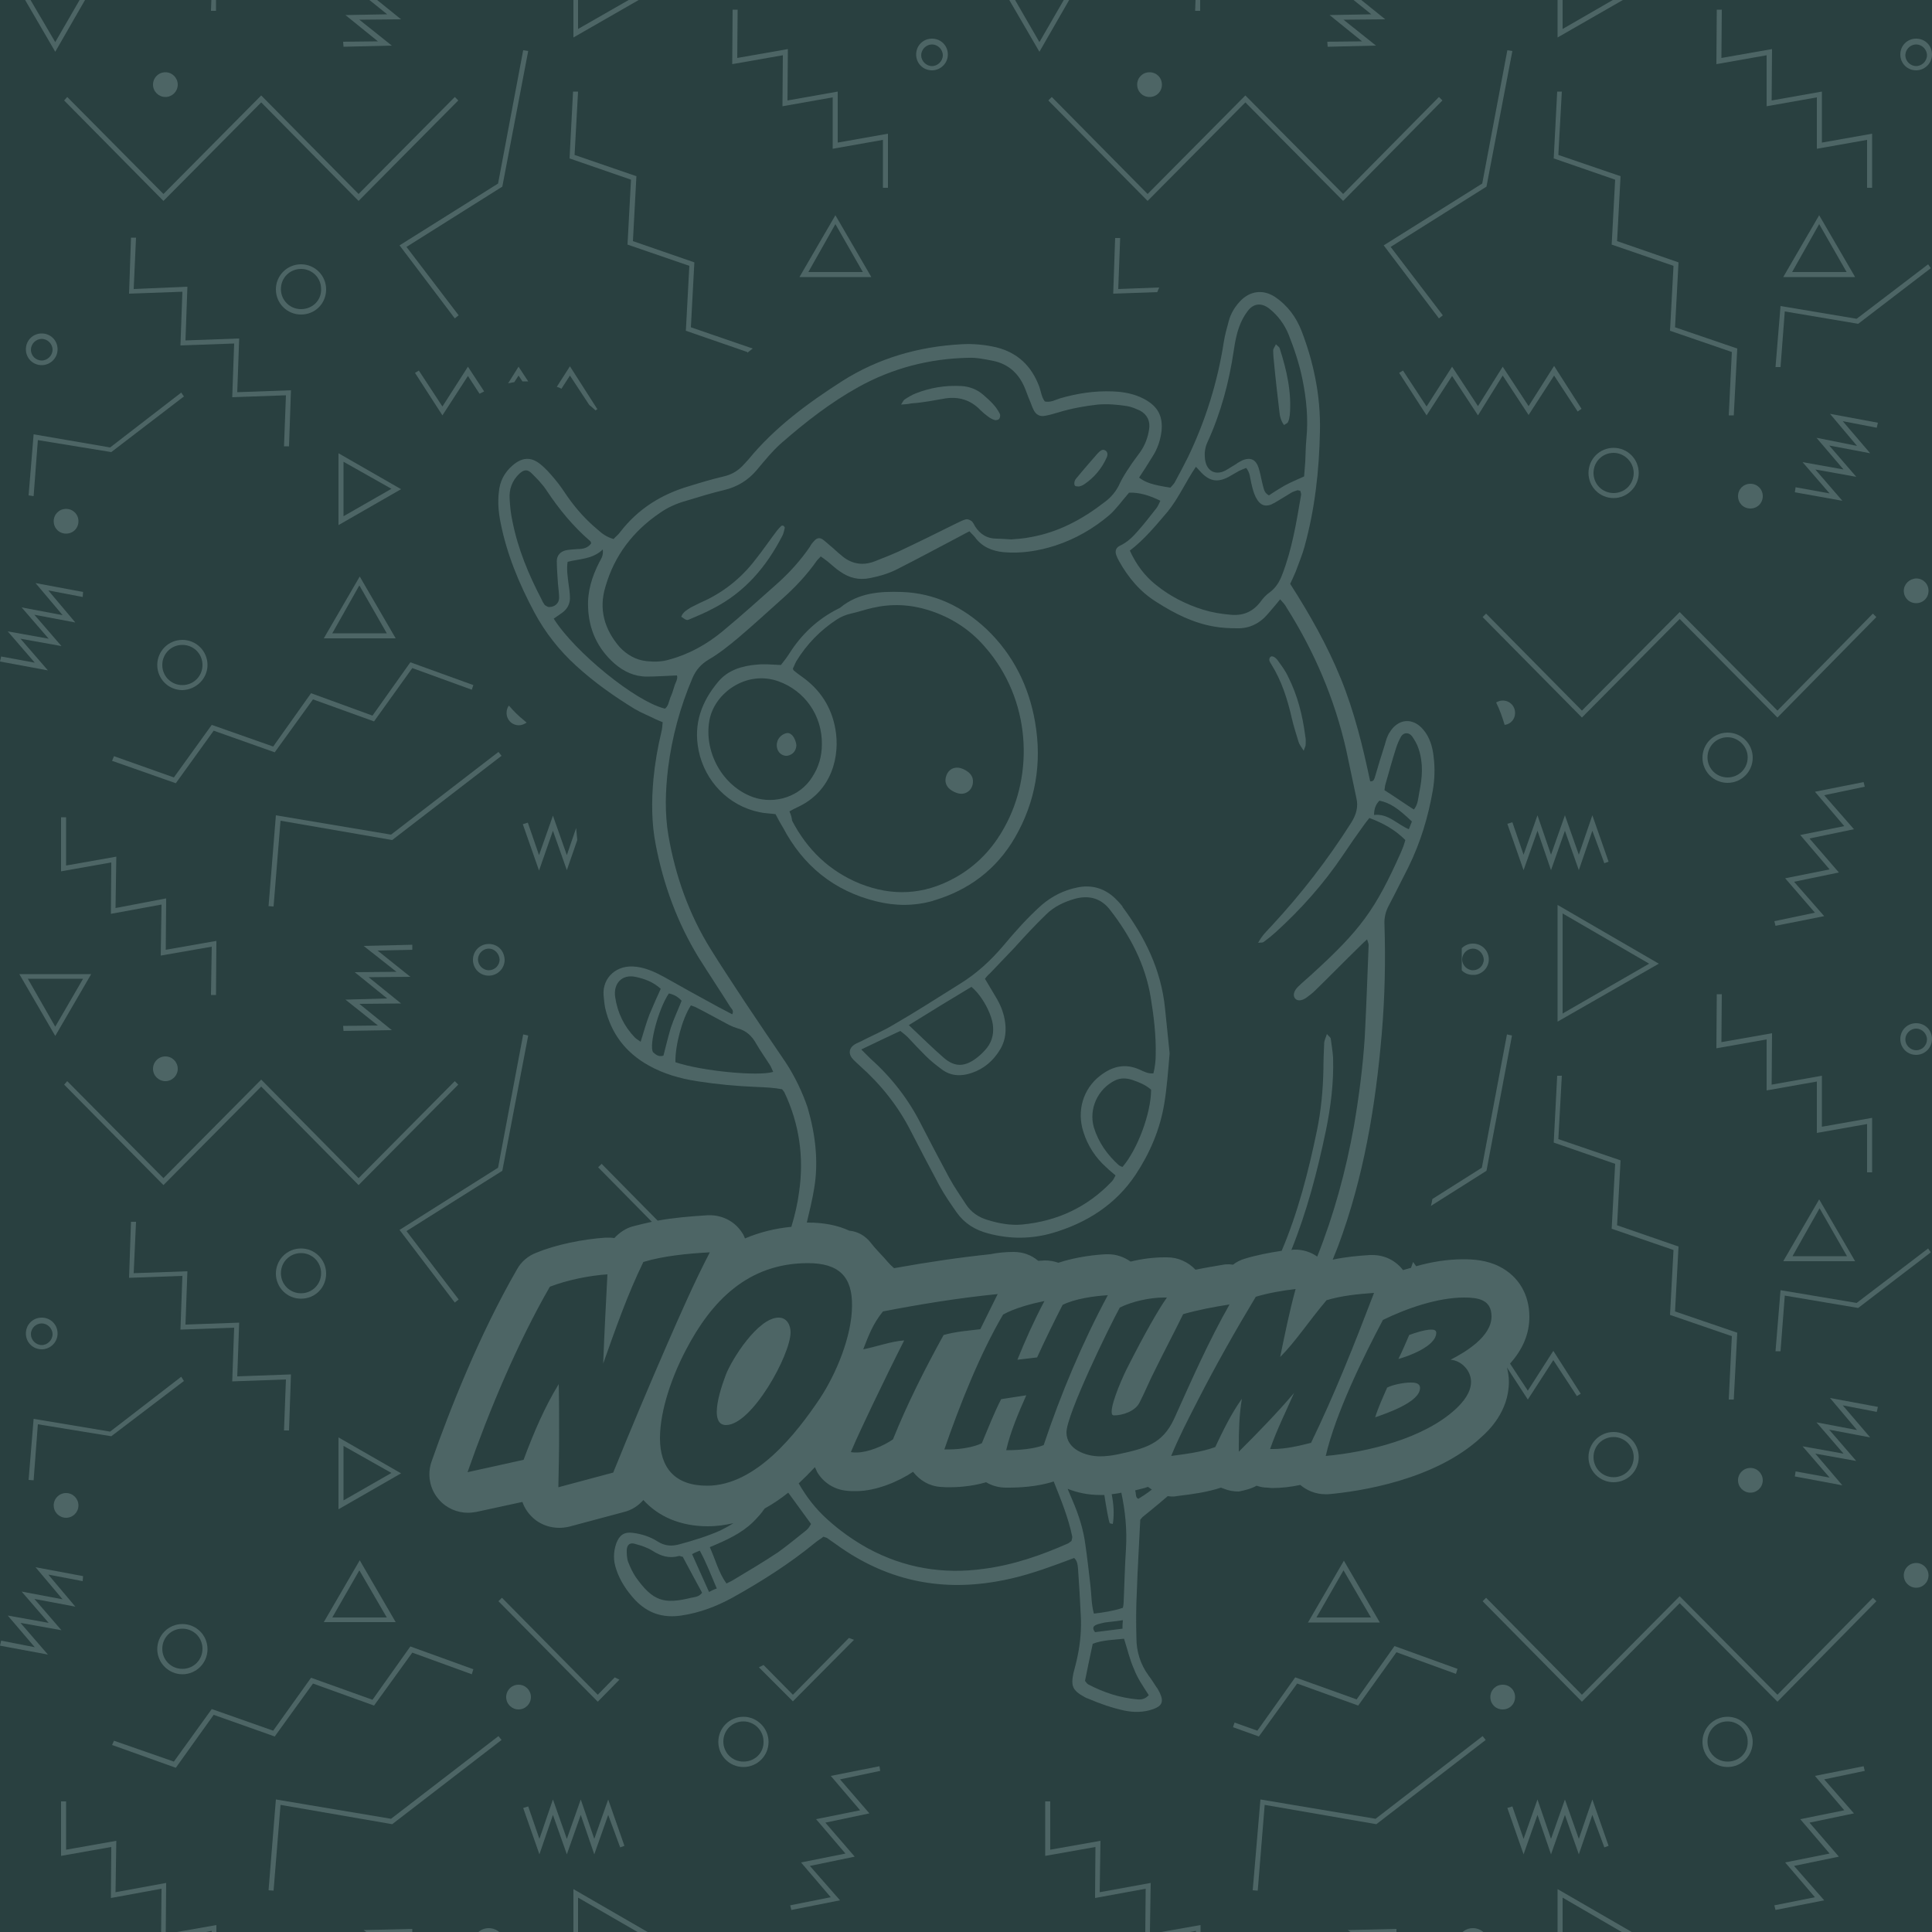 <svg id="Layer_1" xmlns="http://www.w3.org/2000/svg" x="0" y="0" viewBox="0 0 500 500" xml:space="preserve" class="game-no-thumbnail"><style>.st1{fill:#4d6565}</style><rect width="500" height="500" style="fill: rgb(41, 64, 64);"></rect><path class="st1" d="M221 424.4c-.4-.2-.8-.3-1.3-.5l-14.5 14.7-7.6-7.7-1.2.6 8.8 8.8 15.8-15.9z"></path><circle class="st1" cx="42.8" cy="21.9" r="3.2"></circle><polygon class="st1" points="30.1,476.4 17.1,478.7 17.1,466.2 15.8,466.2 15.8,480.3 28.8,478 28.7,491.2 41.8,488.8 41.7,500 42.9,500 43,487.3 29.9,489.7"></polygon><polygon class="st1" points="94.8,500 106.7,500 106.7,499.2 94.1,499.5"></polygon><polygon class="st1" points="22,0 20.6,0 14.3,10.9 7.9,0 6.5,0 14.3,13.4"></polygon><polygon class="st1" points="5.3,165.3 15.9,167.2 8.9,159.1 19.5,161.1 12.5,152.8 21.4,154.5 21.5,153.2 9.2,150.9 16.2,159.2 5.6,157.2 12.6,165.3 2,163.4 9,171.5 0.3,169.9 0,171.2 12.4,173.5"></polygon><polygon class="st1" points="15.9,421.9 8.9,413.8 19.5,415.8 12.5,407.5 21.4,409.2 21.5,407.9 9.2,405.6 16.2,413.9 5.6,411.9 12.6,420 2,418.1 9,426.3 0.3,424.6 0,425.9 12.4,428.2 5.3,420"></polygon><polygon class="st1" points="53.3,500 54.8,499.7 54.8,500 56,500 56,498.2 45.8,500"></polygon><polygon class="st1" points="148.4,500 149.6,500 149.6,491.1 165,500 167.6,500 148.4,488.9"></polygon><polygon class="st1" points="153.8,479.9 157.4,469.7 160.5,478.1 161.6,477.7 157.4,465.7 153.8,475.9 150.3,465.7 146.7,475.9 143.1,465.7 139.6,475.9 136.7,467.5 135.4,467.9 139.6,479.9 143.1,469.7 146.7,479.9 150.3,469.7"></polygon><path class="st1" d="M192.4 444.3c-3.6 0-6.5 2.9-6.5 6.5s2.9 6.5 6.5 6.5 6.5-2.9 6.5-6.5c0-3.5-2.9-6.5-6.5-6.5zm0 11.6c-2.9 0-5.2-2.3-5.2-5.2 0-2.9 2.3-5.2 5.2-5.2 2.8 0 5.2 2.3 5.2 5.2.1 2.9-2.2 5.2-5.2 5.2zM123.8 500h5.4c-.7-.6-1.7-1-2.7-1-1.1 0-2 .4-2.7 1z"></path><polygon class="st1" points="101.2,470.7 71.4,465.7 69.5,489.2 70.8,489.3 72.6,467.1 101.5,472.1 129.8,450.3 129,449.3"></polygon><circle class="st1" cx="134.2" cy="439.2" r="3.2"></circle><path class="st1" d="m160.3 434.7-1.2-.6-4.4 4.5-24.8-25.1-.9.9 25.7 26 5.6-5.7z"></path><polygon class="st1" points="71.1,449.4 81,435.7 96.8,441.4 106.7,427.7 122.1,433.3 122.5,432 106.2,426.1 96.4,439.9 80.5,434.2 70.7,447.9 54.8,442.3 45,455.9 29.5,450.5 29,451.6 45.5,457.5 55.3,443.8"></polygon><path class="st1" d="M10.8 349.2c2.2 0 4.1-1.8 4.1-4.1s-1.8-4.1-4.1-4.1-4.1 1.8-4.1 4.1 1.8 4.1 4.1 4.1zm0-6.7c1.5 0 2.8 1.3 2.8 2.8 0 1.5-1.3 2.8-2.8 2.8S8 346.8 8 345.3c0-1.6 1.3-2.8 2.8-2.8z"></path><polygon class="st1" points="55.9,0 54.7,0 54.6,2.8 55.9,2.8"></polygon><path class="st1" d="m14.3 268.1 9.3-16H5l9.3 16zm0-2.4-7.1-12.4h14.3l-7.2 12.4zM77.9 68.4c-3.6 0-6.5 2.9-6.5 6.5s2.9 6.5 6.5 6.5c3.7 0 6.5-2.9 6.5-6.5s-2.9-6.5-6.5-6.5zm0 11.6c-2.9 0-5.2-2.3-5.2-5.2 0-2.9 2.3-5.2 5.2-5.2 2.9 0 5.2 2.3 5.2 5.2.1 2.9-2.2 5.2-5.2 5.2zM102.4 165.2l-9.3-16-9.3 16h18.6zm-2.3-1.3H86l7-12.4 7.1 12.4zM87.6 117.3v18.6l16.2-9.3-16.2-9.3zm1.3 2.2 12.4 7-12.4 7.1v-14.1zM84.4 329.6c0-3.6-2.9-6.5-6.5-6.5s-6.5 2.9-6.5 6.5 2.9 6.5 6.5 6.5c3.7 0 6.5-2.9 6.5-6.5zm-11.7-.1c0-2.9 2.3-5.2 5.2-5.2 2.9 0 5.2 2.3 5.2 5.2 0 2.9-2.3 5.2-5.2 5.2-2.9 0-5.2-2.3-5.2-5.2zM47.2 433.3c3.6 0 6.5-2.9 6.5-6.5s-2.9-6.5-6.5-6.5-6.5 2.9-6.5 6.5 3 6.5 6.5 6.5zm0-11.8c2.9 0 5.2 2.3 5.2 5.2s-2.3 5.2-5.2 5.2c-2.9 0-5.2-2.3-5.2-5.2s2.3-5.2 5.2-5.2zM114.5 105.2l-6.1-9.3-1 .6 7.1 11 6.6-10.2 3 4.6 1.2-.6-4.2-6.4-6.6 10.3z"></path><polygon class="st1" points="88.9,12.1 101.4,11.8 93,5.1 103.8,5 97.6,0 95.6,0 100.2,3.7 89.4,3.9 97.8,10.7 88.8,10.8"></polygon><polygon class="st1" points="17.4,25.1 16.6,26 42.3,52 67.6,26.5 92.8,52 118.6,26 117.7,25.1 92.8,50.2 67.6,24.7 42.3,50.2"></polygon><polygon class="st1" points="101.2,216 71.4,211 69.5,234.5 70.8,234.6 72.6,212.4 101.5,217.4 129.8,195.6 129,194.6"></polygon><path class="st1" d="M87.6 372v18.6l16.2-9.3-16.2-9.3zm1.3 2.2 12.4 7-12.4 7.1v-14.1zM93.1 403.8l-9.3 16h18.6l-9.3-16zm-.1 2.6 7.1 12.2H86l7-12.2zM126.5 244.3c-2.3 0-4.1 1.8-4.1 4.1s1.8 4.1 4.1 4.1c2.2 0 4.1-1.8 4.1-4.1-.1-2.4-1.8-4.1-4.1-4.1zm0 6.8c-1.5 0-2.8-1.3-2.8-2.8 0-1.5 1.3-2.8 2.8-2.8s2.7 1.3 2.8 2.8c0 1.6-1.3 2.8-2.8 2.8z"></path><circle class="st1" cx="495.9" cy="407.7" r="3.2"></circle><path class="st1" d="M392.1 439.2c0-1.8-1.4-3.2-3.2-3.2s-3.2 1.4-3.2 3.2c0 1.8 1.4 3.2 3.2 3.2s3.2-1.4 3.2-3.2zM357.1 419.9l-9.3-16-9.3 16h18.6zm-2.3-1.3h-14.1l7-12.2 7.1 12.2z"></path><polygon class="st1" points="408.6,479.9 412.1,469.7 415.2,478.1 416.3,477.7 412.1,465.7 408.6,475.9 405,465.7 401.4,475.9 397.9,465.7 394.3,475.9 391.4,467.5 390.1,467.9 394.3,479.9 397.9,469.7 401.4,479.9 405,469.7"></polygon><polygon class="st1" points="356,470.7 326.2,465.7 324.2,489.2 325.5,489.3 327.3,467.1 356.2,472.1 384.5,450.3 383.7,449.3"></polygon><path class="st1" d="m335.7 435.7 15.8 5.7 9.9-13.8 15.4 5.6.4-1.3-16.3-5.9-9.8 13.8-15.9-5.7-9.8 13.8-5.9-2.1c-.1.4-.3.8-.4 1.2l6.7 2.4 9.9-13.7z"></path><polygon class="st1" points="349.5,500 361.4,500 361.4,499.2 348.8,499.5"></polygon><path class="st1" d="M378.5 500h5.4c-.7-.6-1.7-1-2.7-1-1.1 0-2 .4-2.7 1z"></path><polygon class="st1" points="403.1,500 404.4,500 404.4,491.1 419.7,500 422.3,500 403.1,488.9"></polygon><polygon class="st1" points="480.6,370.1 470.1,368.1 477.1,376.2 466.5,374.3 473.5,382.4 464.7,380.8 464.5,382.1 476.8,384.4 469.8,376.2 480.4,378.1 473.4,370 484,372 476.9,363.7 485.7,365.4 486,364.1 473.6,361.8"></polygon><polygon class="st1" points="480.5,337.2 460.8,333.9 459.5,349.7 460.8,349.7 461.9,335.3 480.9,338.5 499.7,324.1 499,323.1"></polygon><path class="st1" d="M53.7 172.1c0-3.6-2.9-6.5-6.5-6.5s-6.5 2.9-6.5 6.5 2.9 6.5 6.5 6.5c3.6-.1 6.5-3 6.5-6.5zm-11.7 0c0-2.9 2.3-5.2 5.2-5.2 2.9 0 5.2 2.3 5.2 5.2 0 2.9-2.3 5.2-5.2 5.2-2.9 0-5.2-2.3-5.2-5.2z"></path><polygon class="st1" points="460,438.6 434.7,413.1 409.4,438.6 384.6,413.5 383.7,414.4 409.4,440.4 434.7,414.9 460,440.4 485.6,414.4 484.7,413.5"></polygon><path class="st1" d="M495.9 264.8c-2.3 0-4.1 1.8-4.1 4.1s1.8 4.1 4.1 4.1c2.2 0 4.1-1.8 4.1-4.1s-1.8-4.1-4.1-4.1zm0 7c-1.5 0-2.8-1.3-2.8-2.8 0-1.5 1.3-2.8 2.8-2.8 1.5 0 2.8 1.3 2.8 2.8 0 1.5-1.2 2.8-2.8 2.8z"></path><polygon class="st1" points="482.3,457.1 469.7,459.6 477.3,468.5 465.9,470.8 473.5,479.7 462,482 469.7,491 459.2,493.1 459.5,494.3 472.1,491.8 464.3,482.9 475.9,480.5 468.3,471.7 479.8,469.3 472.1,460.5 482.6,458.3"></polygon><path class="st1" d="M447.1 444.3c-3.6 0-6.5 2.9-6.5 6.5s2.9 6.5 6.5 6.5 6.5-2.9 6.5-6.5c0-3.5-2.9-6.5-6.5-6.5zm0 11.6c-2.9 0-5.2-2.3-5.2-5.2 0-2.9 2.3-5.2 5.2-5.2 2.8 0 5.2 2.3 5.2 5.2.1 2.9-2.2 5.2-5.2 5.2zM331.1 106.5c.1 1.2.4 2.4 1.2 3.5.4-.3.8-.4 1-.7.3-.6.4-1.2.5-1.9.5-5.9-.8-11.6-2.6-17.2-.1-.4-.5-.6-1-1.1-.3.7-.7 1.1-.7 1.6 0 1 .1 2 .2 3 .4 4.3.9 8.5 1.4 12.8zM244.7 103.1c3.4-.5 6.5.4 9 3 .6.6 1.3 1.2 2 1.7.5.4 1.1.7 1.7.9.4.1.9 0 1.2-.3.2-.3.3-.9.2-1.2-1-2.1-2.6-3.5-4.3-5-1.6-1.4-3.6-2.2-5.8-2.3-4-.2-7.9.4-11.7 1.9-1 .4-2 1-2.9 1.6-.3.2-.5.7-.9 1.3 1.1-.1 1.8-.1 2.6-.3 3.1-.2 6-.8 8.9-1.3z"></path><polygon class="st1" points="227.6,457.1 215,459.6 222.6,468.5 211.2,470.8 218.8,479.7 207.3,482 215,491 204.5,493.1 204.8,494.3 217.4,491.8 209.6,482.9 221.2,480.5 213.6,471.7 225,469.3 217.4,460.5 227.8,458.3"></polygon><path class="st1" d="M279.3 125.9c.4-.1.9-.3 1.2-.5 2.7-1.8 4.7-4.2 6-7.2.1-.3.1-.6.1-.7 0-.8-.9-1.3-1.5-1-.4.2-.7.5-1 .8-1.8 2.1-3.6 4.1-5.3 6.2-.3.3-.6.7-.7 1.1-.1.4-.1.9.1 1.1.2.2.8.2 1.1.2zM367.5 359.2c0-1.3-1.4-1.4-2.4-1.4-1.7 0-4.5.5-6.1 1.3-1.1 2.5-2.3 5.1-3.1 7.7 2.8-1 11.6-3.9 11.6-7.6z"></path><polygon class="st1" points="284.8,476.4 271.8,478.7 271.8,466.2 270.5,466.2 270.5,480.3 283.5,478 283.4,491.2 296.5,488.8 296.4,500 297.6,500 297.8,487.3 284.6,489.7"></polygon><polygon class="st1" points="308,500 309.5,499.7 309.5,500 310.7,500 310.7,498.2 300.5,500"></polygon><path class="st1" d="M371.7 344.9c0-.7-.7-.8-1.3-.8-1.6 0-4.1.8-5.7 1.4-.9 2.1-1.8 4.2-2.8 6.2 2.6-.7 9.8-3.3 9.8-6.8zM245.9 204.3c.5.4 1.1.7 1.7.9 2.1.8 4.1-.6 4.2-2.8.1-1.5-.8-2.6-2.6-3.4-1.6-.7-3.2-.3-4 1.1-.9 1.6-.6 3.2.7 4.2z"></path><path class="st1" d="M226.9 233.3c4.9 1.2 9.8 1.2 14.7-.2h-.1c9.2-2.7 16.4-8.1 21.2-16.4 5.3-9.2 7-19.2 5.2-29.7-1.6-9.4-5.7-17.6-12.6-24.2-6.2-5.8-13.4-9.3-21.9-9.6-5.7-.2-11.3.2-16 4.1l-.6.3c-5.3 2.7-9.4 6.6-12.5 11.5-.7 1.1-1.5 2.1-2.2 3-2.3-.1-4.3-.3-6.2-.1-3.8.3-7.5 1.4-10 4.4-4.3 5.1-6.5 10.9-5.1 17.8 1.6 8 7.8 14.4 15.8 16 1.3.3 2.6.3 4.1.5.6 1.1 1.2 2.3 1.9 3.4 5.2 9.9 13.2 16.5 24.3 19.2zm-32-27c-7.9-2.8-12.8-11.7-11.3-19.9 1.3-7.1 9.6-13 17.8-10.1 6.8 2.4 11.4 8.8 11.3 16.3 0 3.1-.8 5.9-2.5 8.5-3.1 5-9.6 7.2-15.3 5.2zm9.4 3.7c.7-.4 1.4-.8 2.1-1.1 9.1-4.2 11-13.5 9.8-20.2-1-5.7-3.9-10.2-8.7-13.6-.7-.5-1.4-1-2.1-1.6-.1-.1-.1-.2-.2-.5.3-.5.5-1.2.9-1.9 2.7-4.4 6.2-8 10.5-10.8 1.1-.7 2.3-1.2 3.6-1.5 1.9-.4 3.8-1.1 5.7-1.5 4.8-1.1 9.6-.9 14.4.6 5.7 1.8 10.6 4.9 14.5 9.4 12.2 13.8 12.7 33.2 5.2 46.7-3.1 5.7-7.4 10.2-13.1 13.3-7.9 4.3-16 4.7-24.3 1.4-7.9-3.2-13.7-8.8-17.6-16.3-.1-.8-.3-1.6-.7-2.4zM201.5 341c-5.3 0-12.1 10.7-13.7 14.9-1 2.7-2.3 6.6-2.3 9.5 0 1.6.4 3.4 2.4 3.4 6.7 0 16.7-18.2 16.7-24 0-1.8-.9-3.8-3.1-3.8z"></path><path class="st1" d="M325.2 384.5c.9.3 1.8.5 2.8.5.4 0 .8.1 1.2.1 2.5 0 5-.3 7.3-.8 1.8 1.5 4.1 2.4 6.4 2.4h.9c7.9-.7 27.6-3.6 39.6-14.8 1.8-1.6 7.1-6.6 7.1-14.3 0-1.3-.2-2.5-.5-3.7l5.4 8.3L402 352l6.1 9.3 1-.6-7.1-11.1-6.6 10.3-4.6-7c3.3-3.7 5-7.7 5-12.1 0-5.8-2.8-10.5-7.7-13-3.3-1.7-6.8-1.9-9.4-1.9-4.2 0-8.4.7-12.2 1.8l-.8-1.1c-.2.5-.3.9-.5 1.4v.1l-2.1.6c-1.9-2.5-4.8-3.9-7.9-3.9h-.7c-3.1.2-6.4.5-9.6 1.2.5-1.2.9-2.3 1.4-3.5 6.6-17.7 9.7-36.2 11.3-55 .8-9.4 1-18.8.7-28.2-.1-1.8.3-3.5 1.2-5.1 1.7-3.2 3.3-6.5 5-9.8 3.1-6.3 5.1-12.9 6.3-19.8.5-2.9.6-5.9.2-8.9v-.1c-.3-2.4-1-4.8-2.6-6.7-2.7-3.3-6.6-3-8.8.7-.6.9-.9 2-1.2 3.1-.9 2.8-1.8 5.7-2.6 8.5-.2.5-.3 1.1-1.2 1-1.9-9-4.1-18-7.6-26.6-3.5-8.6-8.1-16.7-13.1-24.5.5-1.1 1-2.1 1.4-3.1.8-2.2 1.7-4.3 2.3-6.5 2.7-9.8 3.8-19.7 4-29.8.1-4.7-.3-9.3-1.2-13.8-.8-4.1-2-8.2-3.5-12.1-1.4-3.7-3.7-6.8-7-9-3.1-2-6.5-1.5-9 1.2-1.4 1.5-2.4 3.2-2.9 5.1-.5 1.8-1 3.6-1.3 5.5-1.6 10.3-4.7 20.2-9.2 29.6-1.1 2.2-2.2 4.3-3.4 6.5-.3.6-.8 1-1.2 1.5-4.6-.7-6.4-1.3-8.1-2.6 1.2-1.8 2.4-3.7 3.5-5.5 1.3-2 2-4.2 2.3-6.5.4-4-1-6.5-4.6-8.4-2.5-1.3-5.2-1.8-8-1.9-4.7-.2-9.2.5-13.7 1.8-1.2.4-2.4 1.1-3.9.8-.9-1.2-1-2.7-1.5-4-2-5.2-5.5-8.6-11-10-3-.7-6.1-1-9.2-.8-11 .6-21.4 3.6-30.7 9.5-8.9 5.7-17.5 12-24.3 20.3-.4.4-.7.8-1.1 1.2-1.4 1.6-3.1 2.7-5.3 3.2-3 .7-6 1.6-8.9 2.5-7.2 2.1-13.3 5.9-17.9 11.9-.5.7-1.2 1.2-1.7 1.8-1.8-.5-3-1.4-4.2-2.5-2.9-2.4-5.4-5.2-7.6-8.3-1.1-1.6-2.2-3.3-3.5-4.8-1.1-1.3-2.3-2.7-3.7-3.8-2.5-2-4.8-1.7-7.2.4-2.1 1.8-3.3 4.2-3.5 6.9-.3 2.5-.1 5.1.4 7.6 1.6 8.3 4.8 16 8.8 23.5 2.8 5.2 6.4 9.8 10.8 13.8 4.7 4.3 9.8 7.9 15.2 11.2 1.7 1 3.5 1.7 5.3 2.6.6.3 1.2.5 1.9.8-.1.9-.1 1.6-.3 2.4-1 4.1-1.7 8.2-2.1 12.4-.5 5.6-.5 11.3.6 16.9 2 10.4 5.6 20.2 11.1 29.2 2.7 4.3 5.5 8.5 8.2 12.8.3.5 1 .9.5 1.9-1.3-.7-2.5-1.3-3.8-2-4.6-2.5-9.3-5.1-13.9-7.7-2.2-1.2-4.6-2.3-7.1-2.6-5.1-.7-8.8 2.8-8.5 7.3.1 1.1.2 2.2.4 3.3 1.5 6.6 5.3 11.6 11.2 14.9 3.9 2.2 8.1 3.4 12.5 4.1 5.1.8 10.3 1.3 15.5 1.5 2.3.1 4.6.2 6.6.6.3.4.5.6.6.8 3.9 8.2 5.1 16.9 3.8 25.8-.4 3.1-1.1 6-2 9-4.2.4-8.2 1.4-12 3-.2-.5-.4-1-.7-1.4-1.8-2.9-5-4.6-8.4-4.6h-.5c-4.9.3-9.2.7-13 1.4l-14.5-14.7-.9.9 13.9 14.1c-1.8.4-3.5.8-5 1.2-1.8.5-3.4 1.6-4.7 3-.6-.1-1.1-.1-1.7-.1h-.6c-5.9.4-12.8 1.8-17.9 3.9-2.1.8-3.9 2.3-5 4.3-9.7 16.8-17.4 36.3-22.1 49.7-1.2 3.4-.5 7.2 1.9 9.9 1.9 2.2 4.7 3.4 7.5 3.4.7 0 1.4-.1 2.1-.2l12-2.6c.6 1.8 1.8 3.4 3.3 4.6 1.8 1.4 4 2.1 6.2 2.1.9 0 1.7-.1 2.6-.3l14.2-3.8c2-.5 3.7-1.6 5-3.1 3.9 4.3 9.6 6.8 16.7 6.8 2.2 0 4.4-.3 6.6-.8-1.1.7-2.2 1.3-3.4 1.9-3.4 1.5-7 2.6-10.7 3.6-1.9.5-3.6.4-5.4-.7-2-1.3-4.2-2-6.5-2.3-2.3-.3-3.5.6-4.3 2.7-.8 2.3-.8 4.5 0 6.8 1 3 2.7 5.5 4.8 7.8 3.3 3.5 7.2 4.8 12 4.1 4.8-.7 9.2-2.4 13.4-4.7 7.5-4.2 14.6-8.7 21.2-14.1.7-.6 1.6-1.1 2.2-1.6.5.2.7.2.9.3.9.6 1.8 1.3 2.7 1.9 12.4 8.9 26.1 12 41.1 9.4 5.5-.9 10.7-2.6 15.9-4.5 1.4-.5 2.9-1.1 4.3-1.6.9.9.9 1.9 1 2.9.3 4 .5 7.9.7 11.9.2 3.5-.1 7.1-.8 10.5-.3 1.5-.7 3-1.1 4.5-.7 3.4-.2 4.5 2.9 6.2.3.2.6.3.9.4 3 1.3 6.2 2.4 9.4 3.1 2.5.5 5 .5 7.5-.4 2.2-.8 2.7-1.9 1.7-4.1-.3-.6-.6-1.2-1-1.7-.6-.9-1.2-1.9-1.9-2.8-2.2-3-3.2-6.3-3.2-9.9-.1-3.9-.1-7.7.1-11.6.2-6.2.6-12.4.9-18.9.2-.2.4-.5.6-.7.7-.6 1.4-1.1 2.1-1.7 1.5-1.2 3-2.5 4.4-3.7.3 0 .7.1 1 .1.4 0 .9 0 1.3-.1l.7-.1c3.4-.4 7.1-.9 10.8-2.1.2.1.5.2.8.3 1.2.5 2.5.7 3.8.7 1.5-.3 3.2-.7 4.6-1.5zm32.7-42.9c6.1-3 14.2-5.8 21-5.8 3.6 0 7.1.5 7.1 4.9 0 5.2-6.7 9.2-10.6 11.2 2.8.2 5.3 2.8 5.3 5.7 0 2.8-2 5.2-3.9 7-8.3 7.7-22.8 11.2-33.7 12.2 2.5-10.9 9.7-25.6 14.8-35.2zm.7-138.8c.9-3.1 1.7-6.1 2.7-9.2.3-1 .8-2.1 1.3-3 .7-1.1 2-1.1 2.8-.1.7 1 1.3 2 1.7 3.2 1.3 3.8 1 7.6.2 11.4-.3 1.5-.3 3.1-1.4 4.4-2.5-1.6-4.9-3.3-7.6-5 .1-.5.1-1.2.3-1.7zm-1.6 4.4c2.7.6 4.6 1.8 8.4 5.4-.2.6-.5 1.2-.8 2-3.1-1.3-5.3-4.1-9-3.7 0-1.8.6-2.9 1.4-3.7zm-44.4-93c3.4-7.5 5.5-15.4 6.7-23.5.3-2.1.7-4.2 1.4-6.1.5-1.4 1.2-2.8 2.2-4.1 1.5-2 3.5-2.2 5.5-.7 2.3 1.8 4 4.1 5.1 6.8 1.5 3.8 2.8 7.7 3.6 11.7 1 5 1.5 10 1 15.2-.2 2-.2 4-.3 6-.1 1.2-.2 2.4-.3 3.8-1.9.9-3.5 1.5-5.1 2.4-1.4.8-2.8 1.7-4 2.5-1.3-.7-1.3-1.7-1.6-2.7-.4-1.5-.6-3-1.1-4.5-.7-2.1-2.1-2.7-4.1-1.9-.6.3-1.2.6-1.7 1-.8.5-1.5.9-2.3 1.4-2.8 1.8-5.7.6-5.8-3.4-.1-1.3.2-2.7.8-3.9zm-3.1 6.6c.6.6 1 1.1 1.4 1.5 2.2 2.3 4.3 2.6 7.1 1.1.9-.5 1.7-1 2.6-1.5.6-.3 1.2-.5 1.9-.8 1 1.2 1 2.5 1.3 3.8.3 1.3.6 2.6 1.2 3.8 1.2 2.3 2.7 2.7 4.9 1.4 1.4-.8 2.8-1.7 4.3-2.6.5-.3 1-.4 1.5-.6.2-.1.4.1.8.1.1.4.3.8.2 1.2-1.2 7-2.3 13.9-4.9 20.6-.7 1.8-1.6 3.3-3.2 4.5-1 .7-1.8 1.6-2.5 2.6-2 2.5-4.5 3.5-7.6 3.2-2.4-.2-4.8-.6-7.1-1.3-4.5-1.4-8.6-3.5-12.2-6.4-2.9-2.3-5.1-5.2-6.8-8.9 3.9-3 6.8-6.6 9.8-10.1 2.9-3.6 4.7-7.8 7.3-11.6zm-138.8 12c2.1-1.5 4.4-2.5 6.9-3.2 3.3-1 6.5-2 9.9-2.8 3.3-.8 6.1-2.5 8.3-5.1 2.1-2.5 4.1-5 6.5-7.1 6.2-5.4 12.6-10.4 19.8-14.4 8.8-4.9 18.4-7.4 28.5-7.6 2.2-.1 4.4.4 6.5.8 3.7.8 6.3 3 7.9 6.5.6 1.3 1 2.7 1.6 4 .3.7.5 1.4.9 2.2.6 1.2 1.6 1.8 3 1.5 1.2-.2 2.4-.6 3.5-.9 3.3-1 6.6-1.6 10.1-2 2.6-.2 5.1 0 7.6.4 1.2.2 2.3.7 3.4 1.2 1.8 1 2.6 2.7 2.3 4.7-.3 2.2-1.1 4.3-2.4 6.1-.9 1.3-1.9 2.5-2.7 3.8-.9 1.3-1.7 2.6-2.4 4-.9 2.1-2.3 3.8-4.1 5.1-5.7 4.4-11.8 7.7-19 9-2 .4-3.9.5-5.1.6-1.8-.1-2.8-.2-3.8-.2-2.4 0-4.2-1.1-5.5-3.1-.3-.5-.5-1-.9-1.4-.4-.3-1-.6-1.5-.5-.8.2-1.6.6-2.4 1-5 2.5-10.1 5-15.2 7.4-2 .9-4.1 1.7-6.1 2.5-3.2 1.2-6.1.6-8.6-1.6-1-.8-2-1.8-3-2.6-.6-.5-1.1-1-1.8-1.5s-1.5-.4-2.1.3c-.5.5-.9 1-1.2 1.6-2.4 3.5-5.2 6.6-8.3 9.4-4.7 4.2-9.4 8.4-14.2 12.4-4.1 3.4-8.7 6-13.9 7.4-2 .6-3.9.6-5.9.4-2.7-.3-5-1.6-6.9-3.6-4-4.6-5.5-9.9-3.7-15.7 2.3-8 7.1-14.3 14-19zM141 156.6c-.3-.4-.6-.9-.8-1.4-3.4-6.5-6.2-13.2-7.6-20.4-.4-1.8-.6-3.7-.7-5.6-.2-2.5.6-4.8 2.5-6.6 1.2-1.1 2.1-1.2 3.2-.1 1.4 1.4 2.8 2.8 3.9 4.5 3.2 4.8 6.8 9.2 11.2 13 .2.1.2.4.3.6-.8 1.2-2.1 1.5-3.5 1.5-1 .1-2 .1-3 .3-1.4.3-2.4 1.3-2.4 2.8 0 2 .2 4 .3 5.9.1 1.2.3 2.4.3 3.6 0 1.4-1.1 2.4-2.6 2.4-.3 0-.8-.3-1.1-.5zm2.3 3.5c.9-.6 1.6-1.1 2.3-1.6 1.2-.9 1.9-2.2 1.9-3.7 0-1.3-.2-2.6-.4-4-.2-1.7-.5-3.5-.2-5.4 3-.8 6.4-.6 9.1-3.2.2 1.7-.5 2.5-.9 3.3-1.9 3.7-3.1 7.6-2.9 11.7.2 5.8 2.5 10.7 6.8 14.5 2.4 2.1 5.2 3.4 8.4 3.4 2.5 0 5-.2 7.8-.3.3 1-.5 2-.7 2.9-.3 1-.6 1.9-1 2.8-.4 1-.5 2.2-1.4 2.9-7.6-1.8-23.4-14.7-28.8-23.3zm22.5 109.5c-.7-.5-1.1-.7-1.5-1.1-2.8-2.9-4.5-6.4-5.1-10.5-.5-3.5 1.8-5.9 5.2-5.2 2.4.5 4.6 1.3 6.6 3.1-1 2.2-2 4.4-2.9 6.6-.9 2.3-1.5 4.6-2.3 7.1zm5.9 3.6c-1.3.4-2-.3-2.7-.9-1.1-1.8 1.4-11.2 4.1-15.2 1.4.3 2.4.9 3.3 1.9-.9 2.3-2 4.6-2.8 7-.7 2.4-1.3 4.8-1.9 7.2zm3.1 1.7c-.1-4.2 1.7-11.2 4-14.7.6.2 1.2.4 1.7.7 2.2 1.1 4.3 2.3 6.4 3.4 1.3.7 2.5 1.4 3.9 1.8 2.3.6 3.8 2 4.9 4 1.1 1.9 2.4 3.7 3.6 5.6.3.5.5 1.1.8 1.7-3.8 1.2-18.5-.2-25.3-2.5zm28.5 0c-3.5-5.1-6.9-10.2-10.4-15.4-3-4.6-6.1-9.2-9-13.9-5.6-9-9.1-18.9-10.9-29.3-1-5.8-.8-11.7-.1-17.5 1-8 3.1-15.8 6.3-23.3.9-2.1 2.2-3.6 4.2-4.8 2.6-1.5 5.1-3.5 7.5-5.5 3.9-3.3 7.6-6.7 11.4-10.1 3.4-3 6.5-6.3 9.1-10 .3-.4.6-.6 1-1.1.7.5 1.3.9 1.9 1.4 1 .8 2 1.8 3.1 2.5 2.4 1.7 4.9 2.3 7.8 1.7 2.5-.5 4.9-1.2 7.2-2.4 5.5-2.8 10.9-5.7 16.4-8.6.7-.4 1.3-.7 2.1-1.1.5.6 1 1 1.4 1.5 1.8 2.5 4.4 3.6 7.4 3.9 4.6.4 9-.3 13.4-1.7 5.2-1.7 9.9-4.4 14-7.9 1.8-1.6 3.2-3.6 5.1-5.8 2.6-.1 5.3.7 8.1 2.1-.4.8-.6 1.4-1 1.9-1.6 2-3.1 4-4.8 5.9-1.3 1.5-2.7 2.9-4.6 3.8-1.1.5-1.4 1.4-1 2.5.2.5.4 1 .7 1.5 2.4 4.3 5.5 8 9.7 10.6 4.7 3 9.6 5.5 15.2 6.4 1.8.3 3.7.4 5.6.4 3.3.1 6-1.3 8.1-3.8 1-1.2 2-2.3 3.1-3.7.7.8 1.3 1.4 1.7 2.2 7.2 11.4 12.4 23.6 15.4 36.8.9 4.1 1.7 8.2 2.6 12.3.6 2.4 0 4.4-1.3 6.5-6.1 9.6-12.9 18.4-20.6 26.7-1.2 1.3-2.5 2.5-3.5 4.4.7-.1 1.1 0 1.4-.2 1.1-.8 2.1-1.6 3.1-2.5 6.6-6 12.4-12.5 17.4-19.9 1.8-2.7 3.6-5.3 5.5-7.9.4-.6.9-1.2 1.4-1.8 3.5 1.3 6.6 3 9.3 5.7-.2.6-.3 1.1-.5 1.6l-.6 1.5c-6.7 15-10.4 20.1-23.5 32-1.1 1-2.2 1.9-3.2 2.9-1.1 1.1-1.3 2.2-.8 2.9.5.8 1.7.8 3-.1.8-.6 1.6-1.2 2.3-1.9 3.8-3.7 7.5-7.5 11.3-11.2.6-.6 1.2-1.2 2.1-2 .2.7.4 1.1.4 1.5-.3 7.9-.6 15.9-1 23.8-.5 7.7-1.5 15.4-2.8 23-2.1 11.7-5.2 23-9.5 33.8-1.7-1.2-3.7-1.8-5.7-1.8-.3 0-.7 0-1 .1 4-9.9 6.7-20.2 8.9-30.7 1.3-6.3 2.1-12.6 1.9-19.1-.1-1.6-.4-3.3-.6-4.9-.1-.4-.5-.6-1-1.2-.3 1-.7 1.7-.7 2.4-.1 2.2-.2 4.4-.2 6.6-.1 5.4-.6 10.8-1.7 16.1-2.2 10.6-4.9 21.1-9.1 31-3.2.5-6.5 1.1-9.7 2.1-1 .3-2 .8-2.9 1.5-.3 0-.6-.1-.9-.1-.5 0-1.1 0-1.6.1-2.3.4-4.8.8-7.2 1.3-1.9-2-4.5-3.2-7.3-3.2h-.8c-2.8 0-5.9.4-8.7 1.1-1.7-1.2-3.7-1.9-5.8-1.9h-.6c-2.3.1-7.5.6-12.3 2.2-1.1-.4-2.3-.6-3.5-.6-.6 0-1.1.1-1.7.1-1.8-1.5-3.9-2.3-6.4-2.3-2.1 0-4.1.2-6.1.6-7.7.8-15.9 2-24.8 3.6-.3-.2-.5-.5-.8-.7-.6-.6-1.2-1.3-1.8-2-1.1-1.2-2.3-2.4-3.3-3.7-1.6-2.1-3.6-3.1-5.7-3.3-3-1.4-6.6-2.1-10.7-2.1h-.3c.7-2.9 1.4-5.8 1.9-8.8 1.2-7.1.3-14.1-1.7-21-1.3-3.8-3.2-7.9-5.7-11.7zm55.8 87.2c-1.9 3.7-3.4 7.6-5 11.4-2.2 1.1-5.9 1.6-8.2 1.6h-1.5c3.9-11.3 9.2-24.7 15.2-34.9 3.1-1.7 7.3-2.8 10.7-3.5-2.6 4.9-4.9 10-7 15.2l5.1-.6c2.1-4.6 4.3-9.1 6.6-13.6 3.2-1.6 8.2-2.3 11.7-2.5-6.6 12.3-12.2 25.6-16.6 38.8-2.5 1-6.5 1.3-9.1 1.3h-.6c1.1-4.8 3.2-9.7 5.2-14.2l-6.5 1zm-35.7-12.9c1.5-3.8 2.4-6.4 5.1-9.8 9.8-1.9 19.7-3.5 29.7-4.5l-4.5 9.1c-3.3.4-6.3.6-9.5 1.5-4.8 8.7-9.4 17.8-13.1 27-2.4 1.7-6.5 3.4-9.4 3.4-.5 0-1 0-1.5-.1 1.7-4.1 3.7-8.1 5.6-12.2 2.7-5.6 5.4-11.2 8.2-16.7-3.3.2-7.4 1.7-10.6 2.3zm-64.7 31.9-14.2 3.8c.1-4.6.2-9.1.2-13.7 0-4.3 0-8.7-.1-13-3.7 6-6.6 12.9-9.1 19.6L121 381c5.6-16 12.9-33.4 21.3-48 4.4-1.7 10.2-2.9 14.9-3.2-.4 7.7-.8 15.4-1.1 23.1 3.2-9 6.3-17.9 10.4-26.3 5.2-1.6 11.7-2.2 17.2-2.5-4 7.7-7.5 15.7-11 23.7-4.8 11-9.5 22.2-14 33.3zm24.3 3.4c-8.4 0-12.2-4.7-12.2-12.3 0-7.4 3.3-16.4 6.8-23 6.5-12.4 15.9-22.3 31.5-22.3 7.9 0 11.5 3.4 11.4 11 0 7.7-4 17.5-8.3 24-6.1 9.1-16.6 22.6-29.2 22.6zm-4.1 29c-7 1.7-9.9 1-14.4-5.4-.8-1.2-1.4-2.5-1.9-3.8-.4-1-.4-2.2-.4-3.2.1-1.4.9-2 2.3-1.5 1.5.4 3 .9 4.3 1.7 2.2 1.4 4.3 2.1 6.9 1.4.2-.1.4.1 1 .2 1.6 3 3.3 6.2 5 9.3-.8 1.1-1.9 1.1-2.8 1.3zm4.6-1.5c-1.5-3.3-2.9-6.5-4.4-9.8.6-.3 1.2-.6 2-.9 1.7 3.1 2.9 6.3 4.4 9.8-.9.3-1.4.6-2 .9zm25.2-16c-2.4 1.9-4.8 3.9-7.3 5.7-3.9 2.6-7.8 4.9-11.8 7.3-.5.3-1 .5-1.6.8-2-2.8-2.8-6-4.3-9.4 4.3-1.8 8.1-3.5 11.2-6.5 1.1-1.1 2.1-2.2 3-3.5 2-1.1 4.1-2.5 6.1-4.1 2 2.7 3.9 5.4 5.9 8.1-.3.5-.6 1.1-1.2 1.6zm68.6 2.8c-.3.2-.5.4-.8.6-7 3.1-14.2 5.6-21.8 6.6-10.6 1.5-20.7-.2-30.1-5.3-3.8-2.1-7.3-4.6-10.5-7.5-3-2.7-5.4-5.8-7.4-9.3 1.4-1.3 2.8-2.7 4.2-4.2.2.4.4.9.6 1.3 1.6 2.7 4.4 4.5 7.6 4.8.6.1 1.5.1 2.5.1 5.1 0 11-2.5 14.7-5 1.7 2.2 4.2 3.7 7 3.9 1 .1 1.9.1 2.5.1 1.4 0 5.4-.1 9.4-1.3 1.5.9 3.3 1.4 5.1 1.4h.6c2.7 0 7.6-.2 11.8-1.6 1.9 4.8 3.8 9.4 4.8 14.3 0 .4-.1.7-.2 1.1zm.3-10.4c-.4-1-.9-2.1-1.3-3.1 2.5 1 5.3 1.6 8.4 1.6h1.1c.5 3.2 1.1 6.7 1.4 7.3.1.1.4.1.8.2.4-2.6.2-5.2-.3-7.7.8-.1 1.7-.2 2.5-.4 1 4.7 1.5 9.5 1.2 14.5-.3 4.6-.4 9.3-.6 13.9 0 .4-.1.9-.2 1.4-2.4.8-4.9 1.2-7.5 1.5-.7-2.5-.6-4.9-.9-7.3-.4-3.5-.8-7-1.3-10.5-.5-3.9-1.7-7.7-3.3-11.4zm13 30.9c-.1.9-.1 1.5-.1 2.2-2.5.3-4.8.6-7.1.9-.7-.9-.6-1.5.3-1.9.7-.3 1.5-.4 2.2-.6 1.4-.2 2.9-.3 4.7-.6zm6.7 19.4c-.9 1-1.9 1.2-2.9 1.1-4.6-.4-8.8-1.8-12.8-3.9-.3-.2-.5-.5-.8-.9.6-3.1 1.3-6.3 2-9.6 2.7-1 5.4-1 8.1-1.3.9 2.8 1.5 5.5 2.6 7.9.9 2.4 2.4 4.5 3.8 6.7zm-2.7-50.8c-.7-.3-.6-1.1-.7-1.7-.1-.2-.1-.4-.1-.5 1.1-.3 2.2-.5 3.3-.9.3.2.7.5 1 .7-1.4 1.1-2.7 1.9-3.5 2.4zm-5.4-11.5c-1.5.3-3 .5-4.5.5-3.7 0-8.7-1.8-8.7-6.2 0-4.6 11-27.2 13.8-32.3 3.2-1.6 7.8-2.6 11.4-2.6h.8c-2.1 2.9-5.9 9.6-9.9 17.5-1.3 2.4-4.4 9.4-4.4 12 0 .4 0 1 .6 1 2.3 0 5.5-1.1 6.6-3.3 1.4-2.7 2.6-5.7 4-8.4 2.4-4.9 4.9-9.6 7.3-14.5 3.9-1.1 8-1.9 12-2.5-5.4 9.5-9.8 19.5-14.3 29.5-3.1 6.8-7.8 7.8-14.7 9.3zm25.3-1.9c-3.5 1.3-7.7 1.8-11.4 2.3 2-4.9 4.4-9.5 6.8-14.2 4.7-9.2 9.8-18.2 15.1-27 3.3-1 6.9-1.6 10.3-2-1.6 5.8-2.8 11.8-4 17.6 4-4 7.2-9 12-14.7 3.9-1.2 8.2-1.6 12.3-1.9-5.2 13.6-10.2 26.2-16.3 38.8-3.1.8-6.6 1.6-9.8 1.6h-.8c1.7-4.9 4.1-9.7 6.2-14.5-4.5 5.3-9.4 10.3-14.3 15.2v-1.2c0-4.2.1-8.4.8-12.5-2.8 3.9-4.9 8.3-6.9 12.5z"></path><path class="st1" d="M334.3 185.8c.5 2.2 1.2 4.3 1.8 6.3.2.6.6 1.1 1.3 2.2.3-1 .5-1.2.5-1.5 0-.8.1-1.5-.1-2.3-.7-5.4-2-10.6-4.5-15.5-.7-1.5-1.7-2.8-2.7-4.2-.7-.9-1.6-1.2-1.9-.7-.5.7 0 1.3.3 1.8 2.7 4.3 4.2 9.1 5.3 13.9zM178.4 160.3c2.1-.9 4.3-1.8 6.3-2.9 8.1-4.2 13.6-10.7 17.7-18.6.4-.7.5-1.4.7-2.2 0-.2-.2-.4-.3-.5s-.5-.1-.6 0c-.4.4-.8.8-1.1 1.2-1.9 2.5-3.6 5-5.5 7.4-3.8 5-8.6 8.8-14.4 11.3l-2.4 1.2c-.9.6-2 1.1-2.5 2.4 1.3.9 1.4 1 2.1.7zM203.8 189.7c-1.2.1-2.5 1.2-2.7 2.5-.1.4-.1.9 0 1.3.2 1.3 1.4 2.2 2.6 2.1 1.4-.2 2.4-1.3 2.4-2.8 0-.2-.1-.5-.2-.9-.4-1.3-1.2-2.2-2.1-2.2zM259.7 244.7c-3.3 3.9-7 7.3-11.4 10-5.6 3.5-11.2 7.1-16.9 10.4-2.8 1.7-5.9 3-8.8 4.5-.6.3-1.2.5-1.7.9-1.1.8-1.3 2.1-.5 3.2.6.8 1.4 1.4 2.1 2.1 5.4 4.8 9.9 10.4 13.2 16.9 2.4 4.7 4.9 9.4 7.4 14.1 1.3 2.4 2.9 4.7 4.5 7 2 2.8 4.7 4.5 8.1 5.4 5.6 1.5 11.1 1.5 16.7-.1 8.8-2.6 16.3-7.3 21.5-15.1 3.7-5.6 6.3-11.7 7.4-18.3.7-4.2 1-8.5 1.4-13.1-.4-3.8-.8-7.7-1.2-11.7-1-9.9-5.2-18.4-11-26.2v-.1c-.6-.8-1.3-1.5-2-2.2-2.8-2.6-6.1-3.5-9.8-2.7-3.4.7-6.4 2.2-9.1 4.5-3.7 3.3-6.8 6.8-9.9 10.5zm-8.3 10.7c2.8 2.3 5.4 7.2 5.6 10.3.2 2.3-.5 4.4-2.1 6.1-.8.9-1.7 1.7-2.7 2.4-2.8 1.9-5.2 1.9-7.9-.4-3-2.6-5.8-5.4-9.1-8.5 5.8-3.6 11-6.8 16.2-9.9zm39.1 46.6c-.3-.1-.6-.2-.9-.4-3-2.7-5.3-5.9-6.5-9.8-1.4-4.8 1-10 5.5-12.2 1.5-.7 3-.6 4.5-.1 1.7.6 3.3 1.2 4.8 2.5 0 6.2-3.6 15.6-7.4 20zm-19.8-65.3c2.1-2.1 4.7-3.3 7.5-4.1 3.7-1 6.8-.1 9.1 2.9 5.2 6.7 9.1 14.1 10.5 22.6.8 4.9 1.4 9.8 1.3 14.8 0 1.6-.2 3.3-.6 4.9-1.4.1-2.5-.5-3.6-1-3.8-1.7-7.1-.8-10.2 1.6-4.4 3.4-6.1 9.1-4.3 14.6 1.1 3.5 3.1 6.6 5.9 9.1.7.7 1.5 1.3 2.4 2.1-.3.6-.6 1.2-1 1.6-6.3 6.6-14 10.2-23.1 11.1-3.1.3-6.2-.3-9.1-1.2-2.3-.7-4.2-2-5.5-4-1.5-2.3-3.1-4.6-4.4-7-2.4-4.5-4.8-9-7.1-13.5-3.3-6.6-7.7-12.3-13.2-17.2l-2.4-2.4c3.5-1.7 6.7-3.2 10.1-4.8.6.5 1.3 1 1.9 1.6 1.5 1.6 3 3.2 4.6 4.8 1.3 1.3 2.8 2.5 4.3 3.6 2.3 1.7 4.9 1.8 7.6.9 3.3-1.1 5.7-3.2 7.5-6.2 1.4-2.4 1.6-5 1.1-7.7-.4-2.1-1.2-4-2.3-5.8-.9-1.5-1.8-3-2.8-4.7.4-.5.8-1 1.3-1.4 2.1-2.2 4.3-4.5 6.4-6.7 2.7-3 5.3-5.8 8.1-8.5zM392.1 184.5c0-1.8-1.4-3.2-3.2-3.2-.6 0-1.2.2-1.7.5.9 1.8 1.6 3.8 2.2 5.8 1.6-.2 2.7-1.5 2.7-3.1zM461.5 71.7h18.6l-9.3-16-9.3 16zm2.3-1.3 7-12.4 7.1 12.4h-14.1zM424.1 122.4c0-3.6-2.9-6.5-6.5-6.5s-6.5 2.9-6.5 6.5 2.9 6.5 6.5 6.5 6.5-3 6.5-6.5zm-11.7 0c0-2.9 2.3-5.2 5.2-5.2 2.8 0 5.2 2.4 5.2 5.2 0 2.9-2.3 5.2-5.2 5.2-2.9 0-5.2-2.3-5.2-5.2z"></path><polygon class="st1" points="486,109.4 473.6,107.1 480.6,115.4 470.1,113.3 477.1,121.5 466.5,119.6 473.5,127.7 464.7,126.1 464.5,127.4 476.8,129.6 469.8,121.5 480.4,123.4 473.4,115.3 484,117.3 476.9,109 485.7,110.7"></polygon><path class="st1" d="M456.2 128.4c0-1.8-1.4-3.2-3.2-3.2-1.8 0-3.2 1.4-3.2 3.2 0 1.8 1.4 3.2 3.2 3.2 1.8 0 3.2-1.4 3.2-3.2zM453.6 196.1c0-3.6-2.9-6.5-6.5-6.5s-6.5 2.9-6.5 6.5 2.9 6.5 6.5 6.5 6.5-2.9 6.5-6.5zm-11.7-.1c0-2.9 2.3-5.2 5.2-5.2 2.8 0 5.2 2.4 5.2 5.2 0 2.9-2.3 5.2-5.2 5.2-2.9 0-5.2-2.3-5.2-5.2z"></path><polygon class="st1" points="459.5,239.6 472.1,237.1 464.3,228.2 475.9,225.8 468.3,217 479.8,214.6 472.1,205.8 482.6,203.6 482.3,202.4 469.7,204.9 477.3,213.8 465.9,216.1 473.5,225 462,227.3 469.7,236.2 459.2,238.4"></polygon><polygon class="st1" points="272.2,25.1 271.3,26 297,52 322.3,26.5 347.6,52 373.3,26 372.4,25.1 347.6,50.2 322.3,24.7 297,50.2"></polygon><polygon class="st1" points="372.4,82.4 373.4,81.6 359.9,63.9 384.7,48.3 391.4,13.2 390.1,13 383.6,47.5 358.1,63.5"></polygon><polygon class="st1" points="382.5,105.1 375.8,94.9 369.2,105.2 363.1,95.9 362.1,96.5 369.2,107.5 375.8,97.3 382.5,107.5 388.9,97.2 395.6,107.4 402.2,97.2 408.3,106.5 409.3,105.8 402.2,94.7 395.6,105.1 388.9,94.9"></polygon><polygon class="st1" points="343.6,12.1 356.1,11.8 347.7,5.1 358.5,5 352.3,0 350.3,0 354.9,3.7 344.1,3.9 352.5,10.7 343.5,10.8"></polygon><polygon class="st1" points="457.2,27.5 470.2,25.2 470.2,38.5 483.2,36.2 483.2,48.6 484.5,48.6 484.5,34.6 471.5,36.9 471.5,23.7 458.5,26 458.6,12.7 445.5,15 445.6,2.5 444.3,2.5 444.2,16.6 457.2,14.3"></polygon><polygon class="st1" points="417.4,0 404.4,7.5 404.4,0 403.1,0 403.1,9.7 420,0"></polygon><polygon class="st1" points="417.1,63.3 433.1,68.8 432.2,85.6 448.2,91.1 447.4,107.5 448.7,107.5 449.6,90.2 433.5,84.7 434.4,67.9 418.5,62.4 419.4,45.6 403.3,40.1 404.2,23.7 403,23.7 402.1,41 418,46.5"></polygon><polygon class="st1" points="484.7,158.8 460,183.9 434.7,158.4 409.4,183.9 384.6,158.8 383.7,159.7 409.4,185.7 434.7,160.2 460,185.7 485.6,159.7"></polygon><polygon class="st1" points="484.5,303.4 484.5,289.3 471.5,291.6 471.5,278.4 458.5,280.7 458.6,267.4 445.5,269.7 445.6,257.3 444.3,257.3 444.2,271.3 457.2,269 457.2,282.2 470.2,279.9 470.2,293.2 483.2,290.9 483.2,303.4"></polygon><circle class="st1" cx="453" cy="383.1" r="3.2"></circle><path class="st1" d="M492.7 152.9c0 1.8 1.4 3.2 3.2 3.2 1.8 0 3.2-1.4 3.2-3.2 0-1.8-1.4-3.2-3.2-3.2-1.8.1-3.2 1.5-3.2 3.2zM480.1 326.4l-9.3-16-9.3 16h18.6zm-2.1-1.3h-14.1l7-12.4 7.1 12.4z"></path><polygon class="st1" points="29,196.9 45.5,202.7 55.3,189.1 71.1,194.7 81,181 96.8,186.7 106.7,172.9 122.1,178.5 122.5,177.3 106.2,171.4 96.4,185.2 80.5,179.4 70.7,193.2 54.8,187.6 45,201.2 29.5,195.7"></polygon><polygon class="st1" points="499,68.4 480.5,82.5 460.8,79.2 459.5,95 460.8,95 461.9,80.6 480.9,83.8 499.7,69.4"></polygon><path class="st1" d="m370.3 312.1 14.4-9.1 6.6-35-1.3-.3-6.5 34.5-12.8 8.1c-.1.6-.2 1.2-.4 1.8z"></path><polygon class="st1" points="397.9,215 401.4,225.2 405,215 408.6,225.2 412.1,215 415.2,223.4 416.3,223 412.1,211 408.6,221.2 405,211 401.4,221.2 397.9,211 394.3,221.2 391.4,212.8 390.1,213.2 394.3,225.2"></polygon><path class="st1" d="M385.3 248.3c0-2.3-1.8-4.1-4.1-4.1-1.2 0-2.2.5-2.9 1.2v5.7c.7.8 1.8 1.2 2.9 1.2 2.1.1 4.1-1.7 4.1-4zm-4.1 2.8c-1.5 0-2.8-1.3-2.8-2.8 0-1.5 1.3-2.8 2.8-2.8 1.5 0 2.7 1.3 2.8 2.8 0 1.6-1.3 2.8-2.8 2.8zM411.1 377.1c0 3.6 2.9 6.5 6.5 6.5s6.5-2.9 6.5-6.5-2.9-6.5-6.5-6.5-6.5 2.9-6.5 6.5zm11.7 0c0 2.9-2.3 5.2-5.2 5.2-2.9 0-5.2-2.3-5.2-5.2 0-2.9 2.3-5.2 5.2-5.2 2.8 0 5.2 2.3 5.2 5.2z"></path><polygon class="st1" points="448.7,362.2 449.6,344.9 433.5,339.4 434.4,322.6 418.5,317.1 419.4,300.3 403.3,294.8 404.2,278.4 403,278.4 402.1,295.7 418,301.2 417.1,318 433.1,323.5 432.2,340.3 448.2,345.8 447.4,362.2"></polygon><path class="st1" d="m403.1 264.4 26.2-15-26.2-15.2v30.2zm1.3-28 22.4 13-22.4 12.9v-25.9zM495.9 18.2c2.2 0 4.1-1.8 4.1-4.1s-1.8-4.1-4.1-4.1-4.1 1.8-4.1 4.1 1.8 4.1 4.1 4.1zm0-6.7c1.5 0 2.8 1.3 2.8 2.8s-1.3 2.8-2.8 2.8c-1.5 0-2.8-1.3-2.8-2.8s1.3-2.8 2.8-2.8z"></path><polygon class="st1" points="47.6,357.4 46.9,356.3 28.5,370.5 8.7,367.2 7.4,383 8.7,383.1 9.8,368.6 28.8,371.7"></polygon><circle class="st1" cx="17.1" cy="389.6" r="3.2"></circle><polygon class="st1" points="15.8,211.5 15.8,225.5 28.8,223.2 28.7,236.5 41.8,234.1 41.6,247.3 54.8,245 54.6,257.5 55.9,257.5 56,243.5 42.9,245.8 43,232.5 29.9,235 30.1,221.7 17.1,224 17.1,211.5"></polygon><polygon class="st1" points="47.6,102.6 46.9,101.6 28.5,115.8 8.7,112.4 7.4,128.2 8.7,128.4 9.8,113.9 28.8,117"></polygon><polygon class="st1" points="103.4,318.3 117.7,337.1 118.7,336.3 105.2,318.6 130,303 136.7,268 135.4,267.7 128.9,302.2"></polygon><polygon class="st1" points="74.8,370.2 75.3,355.7 61.4,356.2 61.9,342.3 48,342.8 48.5,329 34.6,329.5 35.2,316.2 33.9,316.2 33.4,330.7 47.2,330.2 46.7,344.1 60.6,343.6 60.1,357.5 74,357 73.5,370.2"></polygon><path class="st1" d="M13.9 134.9c0 1.8 1.4 3.2 3.2 3.2s3.2-1.4 3.2-3.2-1.4-3.2-3.2-3.2-3.2 1.4-3.2 3.2z"></path><polygon class="st1" points="42.3,304.9 17.4,279.8 16.6,280.7 42.3,306.7 67.6,281.2 92.8,306.7 118.6,280.7 117.7,279.8 92.8,304.9 67.6,279.4"></polygon><polygon class="st1" points="88.9,266.8 101.4,266.6 93,259.8 103.8,259.7 95.4,252.9 106.2,252.8 97.7,246 106.7,245.8 106.7,244.5 94.1,244.8 102.6,251.5 91.8,251.6 100.2,258.4 89.4,258.7 97.8,265.4 88.8,265.5"></polygon><circle class="st1" cx="42.8" cy="276.6" r="3.2"></circle><polygon class="st1" points="33.9,61.5 33.4,76 47.2,75.5 46.7,89.4 60.6,88.9 60.1,102.8 74,102.3 73.5,115.5 74.8,115.5 75.3,101 61.4,101.5 61.9,87.6 48,88.1 48.5,74.2 34.6,74.8 35.2,61.5"></polygon><path class="st1" d="M14.9 90.4c0-2.3-1.8-4.1-4.1-4.1s-4.1 1.8-4.1 4.1 1.8 4.1 4.1 4.1c2.2 0 4.1-1.8 4.1-4.1zm-6.9.1c0-1.5 1.3-2.8 2.8-2.8s2.8 1.3 2.8 2.8c0 1.5-1.3 2.8-2.8 2.8S8 92.1 8 90.5zM143.1 215l3.6 10.2 2.7-7.8c-.1-1-.2-2-.3-3.1l-2.4 7-3.6-10.2-3.6 10.2-2.9-8.4-1.3.4 4.2 12 3.6-10.3zM297.5 25.1c1.8 0 3.2-1.4 3.2-3.2s-1.4-3.2-3.2-3.2-3.2 1.4-3.2 3.2 1.4 3.2 3.2 3.2zM162.4 63.3l16 5.5-.9 16.8 15.9 5.5v.2c.5-.4.9-.7 1.4-1.1l-16-5.5.9-16.8-15.9-5.5.9-16.8-16-5.5.9-16.4h-1.3l-.9 17.3 15.9 5.5-.9 16.8zM131.7 182.6c-.4.5-.6 1.2-.6 1.9 0 1.8 1.4 3.2 3.2 3.2.7 0 1.4-.3 2-.7-.2-.2-.4-.3-.6-.5-1.5-1.2-2.8-2.5-4-3.9z"></path><polygon class="st1" points="276.7,0 275.3,0 269,10.9 262.7,0 261.2,0 269,13.4"></polygon><path class="st1" d="M241.2 18.2c2.2 0 4.1-1.8 4.1-4.1s-1.8-4.1-4.1-4.1-4.1 1.8-4.1 4.1 1.8 4.1 4.1 4.1zm0-6.7c1.5 0 2.8 1.3 2.8 2.8s-1.3 2.8-2.8 2.8c-1.5 0-2.8-1.3-2.8-2.8s1.3-2.8 2.8-2.8z"></path><polygon class="st1" points="202.5,27.5 215.5,25.2 215.5,38.5 228.5,36.2 228.5,48.6 229.8,48.6 229.8,34.6 216.8,36.9 216.8,23.7 203.8,26 203.9,12.7 190.8,15 190.9,2.5 189.6,2.5 189.5,16.6 202.6,14.3"></polygon><polygon class="st1" points="162.7,0 149.6,7.5 149.6,0 148.4,0 148.4,9.7 165.3,0"></polygon><path class="st1" d="M131.5 99.2c.6-.1 1.1-.2 1.6-.3l1.1-1.7 1 1.5h1.5l-2.5-3.8-2.7 4.3z"></path><polygon class="st1" points="117.7,82.4 118.7,81.6 105.2,63.9 130,48.3 136.7,13.2 135.4,13 128.9,47.5 103.4,63.5"></polygon><polygon class="st1" points="310.6,0 309.4,0 309.3,2.8 310.6,2.8"></polygon><path class="st1" d="m147.5 97.2 5 7.6c.6.5 1.1.9 1.6 1.4l.5-.3-7.1-11.1-3.4 5.3c.4.1.8.3 1.2.5l2.2-3.4zM288.6 61.5l-.5 14.5 11.4-.4c.2-.4.3-.8.5-1.2l-10.6.4.5-13.2h-1.3zM225.5 71.7l-9.3-16-9.3 16h18.6zm-2.2-1.3h-14.1l7-12.4 7.1 12.4z"></path></svg>
